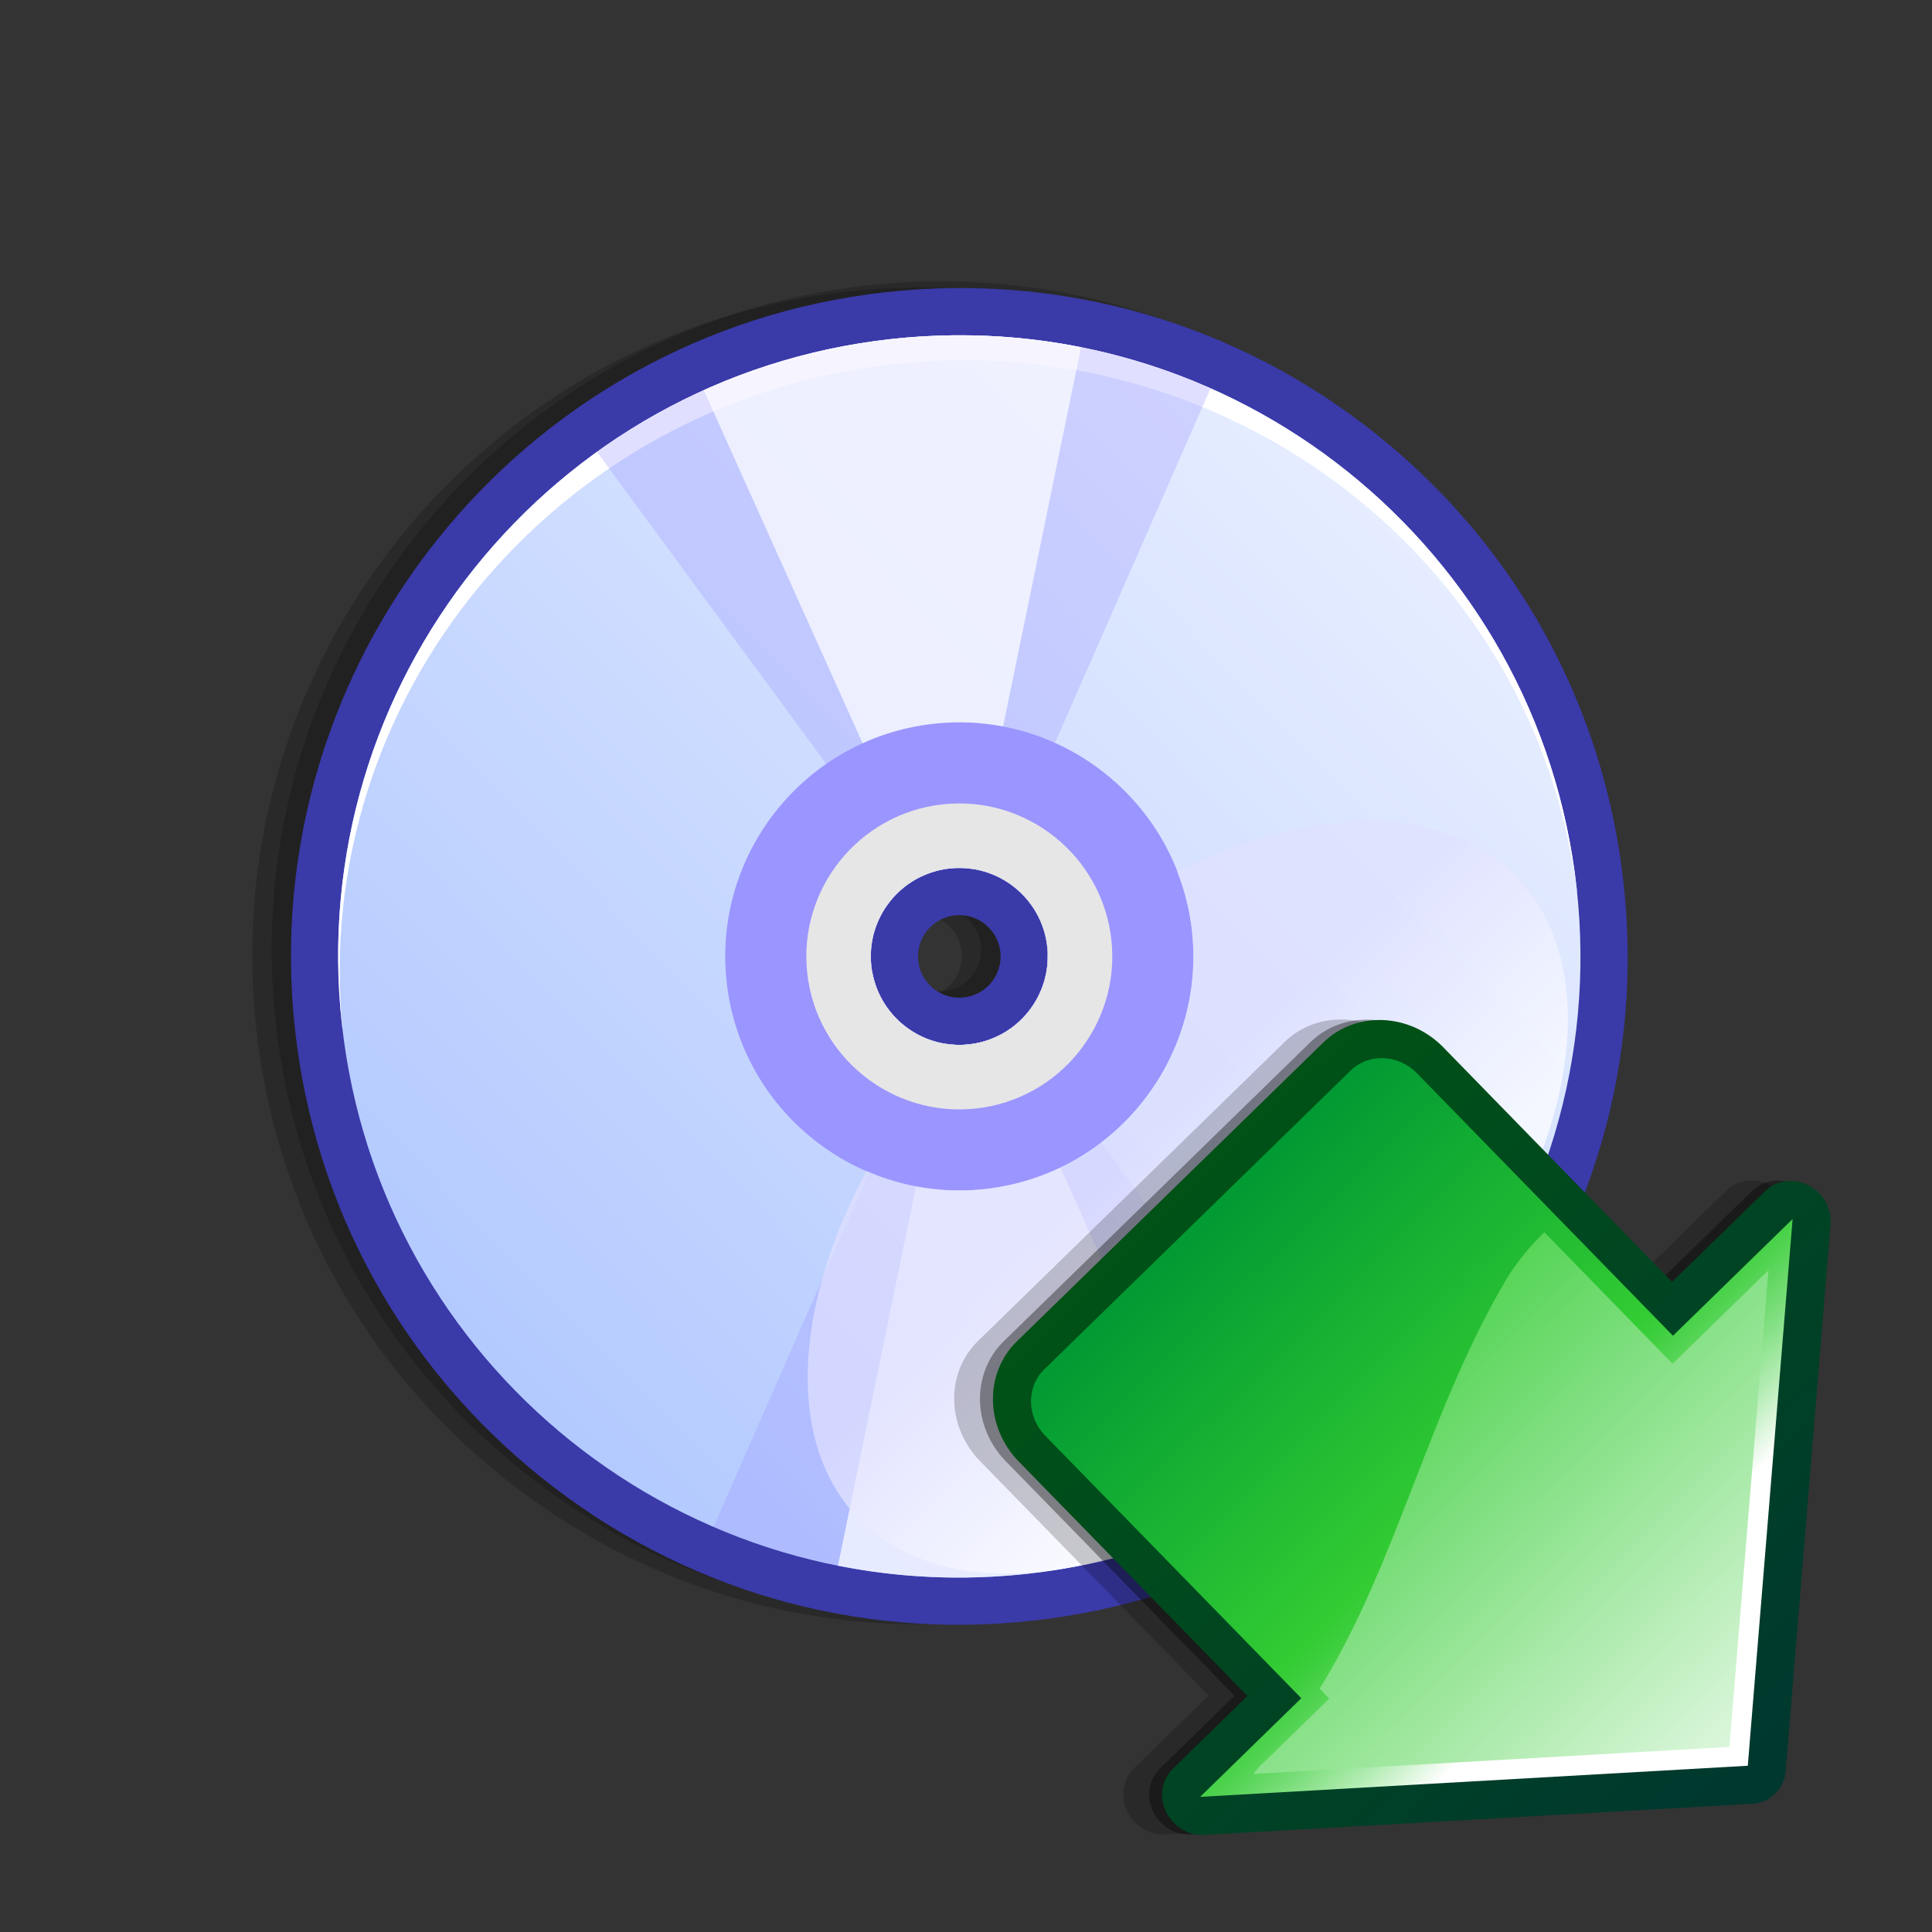 <?xml version="1.0" encoding="UTF-8" standalone="no"?>
<!-- Created with Sodipodi ("http://www.sodipodi.com/") -->

<svg
   xmlns:a="http://ns.adobe.com/AdobeSVGViewerExtensions/3.0/"
   xmlns:dc="http://purl.org/dc/elements/1.1/"
   xmlns:cc="http://creativecommons.org/ns#"
   xmlns:rdf="http://www.w3.org/1999/02/22-rdf-syntax-ns#"
   xmlns:svg="http://www.w3.org/2000/svg"
   xmlns="http://www.w3.org/2000/svg"
   xmlns:sodipodi="http://sodipodi.sourceforge.net/DTD/sodipodi-0.dtd"
   xmlns:inkscape="http://www.inkscape.org/namespaces/inkscape"
   width="128"
   height="128"
   viewBox="0 0 128 128"
   style="overflow:visible"
   xml:space="preserve"
   id="svg4445"
   sodipodi:version="0.32"
   sodipodi:docname="backup.svg"
   version="1.1"
   inkscape:version="0.91 r13725"><rect x="0" y="0" width="128" height="128" fill="#333333" stroke="none"/><defs
     id="defs4533" /><sodipodi:namedview
     id="base"
     showgrid="false"
     inkscape:zoom="0.77146356"
     inkscape:cx="148.38004"
     inkscape:cy="31.845978"
     inkscape:window-width="1325"
     inkscape:window-height="747"
     inkscape:window-x="41"
     inkscape:window-y="21"
     inkscape:window-maximized="1"
     inkscape:current-layer="g3393"
     units="px" /><g
     id="Layer_1"
     style="stroke:#000000"
     transform="translate(0,290.133)"><g
       id="g4447"><linearGradient
         id="XMLID_1_"
         gradientUnits="userSpaceOnUse"
         x1="129"
         y1="11"
         x2="129"
         y2="245"><stop
           offset="0"
           style="stop-color:#494949"
           id="stop4452" /><stop
           offset="1"
           style="stop-color:#000000"
           id="stop4453" /><a:midPointStop
           offset="0"
           style="stop-color:#494949"
           id="midPointStop4454" /><a:midPointStop
           offset="0.5"
           style="stop-color:#494949"
           id="midPointStop4455" /><a:midPointStop
           offset="1"
           style="stop-color:#000000"
           id="midPointStop4456" /></linearGradient><linearGradient
         id="XMLID_2_"
         gradientUnits="userSpaceOnUse"
         x1="29.053"
         y1="29.053"
         x2="226.947"
         y2="226.947"><stop
           offset="0"
           style="stop-color:#FFFFFF"
           id="stop4460" /><stop
           offset="1"
           style="stop-color:#DADADA"
           id="stop4461" /><a:midPointStop
           offset="0"
           style="stop-color:#FFFFFF"
           id="midPointStop4462" /><a:midPointStop
           offset="0.5"
           style="stop-color:#FFFFFF"
           id="midPointStop4463" /><a:midPointStop
           offset="1"
           style="stop-color:#DADADA"
           id="midPointStop4464" /></linearGradient><path
         style="fill:none;stroke:none"
         d="M 256,256 0,256 0,0 l 256,0 0,256 z"
         id="path4466"
         inkscape:connector-curvature="0" /></g><g
       id="g3440"
       transform="matrix(-2.121,1.866,-1.866,-2.121,829.672,69.254)"><g
         id="g3393"><g
           id="g4467"
           transform="matrix(0.214,-0.011,0.011,0.214,105.477,226.247)"><path
             style="opacity:0.2;stroke:none"
             d="m 121.281,84.41 c -19.393,2.387 -36.691,12.183 -48.715,27.581 -12.023,15.397 -17.33,34.559 -14.943,53.951 2.387,19.389 12.182,36.689 27.582,48.713 31.789,24.818 77.844,19.148 102.663,-12.639 12.004,-15.373 17.299,-34.531 14.908,-53.946 C 200.387,128.657 190.602,111.357 175.227,99.352 159.828,87.329 140.67,82.022 121.281,84.41 m 6.154,76.154 c -1.102,-0.859 -1.732,-2.162 -1.732,-3.568 0,-1.014 0.328,-1.973 0.953,-2.771 0.742,-0.951 1.813,-1.557 3.014,-1.705 1.197,-0.146 2.379,0.18 3.326,0.922 0.951,0.742 1.555,1.811 1.701,3.01 0.148,1.201 -0.18,2.385 -0.92,3.334 -1.533,1.96 -4.377,2.312 -6.342,0.778 z"
             id="path4468"
             inkscape:connector-curvature="0" /><path
             style="opacity:0.2;stroke:none"
             d="m 119.281,83.41 c -19.393,2.387 -36.691,12.183 -48.715,27.581 -12.023,15.397 -17.33,34.559 -14.943,53.951 2.387,19.389 12.182,36.689 27.582,48.713 31.789,24.818 77.844,19.148 102.663,-12.639 12.004,-15.373 17.299,-34.531 14.908,-53.946 C 198.387,127.657 188.602,110.357 173.227,98.352 157.828,86.329 138.67,81.022 119.281,83.41 m 6.154,76.154 c -1.102,-0.859 -1.732,-2.162 -1.732,-3.568 0,-1.014 0.328,-1.973 0.953,-2.771 0.742,-0.951 1.813,-1.557 3.014,-1.705 1.197,-0.146 2.379,0.18 3.327,0.922 0.951,0.742 1.555,1.811 1.701,3.01 0.148,1.201 -0.18,2.385 -0.92,3.334 -1.534,1.96 -4.378,2.312 -6.343,0.778 z"
             id="path4469"
             inkscape:connector-curvature="0" /><path
             style="fill:#3a3aa9;stroke:none"
             d="m 118.281,81.41 c -19.393,2.387 -36.691,12.183 -48.715,27.581 -12.023,15.397 -17.33,34.559 -14.943,53.951 2.387,19.389 12.182,36.689 27.582,48.713 31.789,24.818 77.844,19.148 102.663,-12.639 12.004,-15.373 17.299,-34.531 14.908,-53.946 C 197.387,125.657 187.602,108.357 172.227,96.352 156.828,84.329 137.67,79.022 118.281,81.41 m 6.154,76.154 c -1.102,-0.859 -1.732,-2.162 -1.732,-3.568 0,-1.014 0.328,-1.973 0.953,-2.771 0.742,-0.951 1.813,-1.557 3.014,-1.706 1.197,-0.146 2.379,0.181 3.327,0.923 0.951,0.742 1.555,1.811 1.701,3.01 0.148,1.201 -0.18,2.385 -0.92,3.334 -1.534,1.96 -4.378,2.312 -6.343,0.778 z"
             id="path4470"
             inkscape:connector-curvature="0" /><linearGradient
             id="XMLID_3_"
             gradientUnits="userSpaceOnUse"
             x1="59.398"
             y1="154.004"
             x2="195.034"
             y2="154.004"><stop
               offset="0"
               style="stop-color:#E6EDFF"
               id="stop4472" /><stop
               offset="1"
               style="stop-color:#B3CAFF"
               id="stop4473" /><a:midPointStop
               offset="0"
               style="stop-color:#E6EDFF"
               id="midPointStop4474" /><a:midPointStop
               offset="0.5"
               style="stop-color:#E6EDFF"
               id="midPointStop4475" /><a:midPointStop
               offset="1"
               style="stop-color:#B3CAFF"
               id="midPointStop4476" /></linearGradient><path
             style="fill:url(#XMLID_3_);stroke:none"
             d="m 73.636,112.169 c -23.104,29.591 -17.844,72.311 11.746,95.415 29.594,23.104 72.311,17.846 95.415,-11.746 23.104,-29.592 17.842,-72.312 -11.748,-95.416 C 139.457,77.319 96.74,82.577 73.636,112.169 m 61.214,47.794 c -3.287,4.211 -9.383,4.959 -13.594,1.674 -4.207,-3.287 -4.959,-9.383 -1.67,-13.593 3.283,-4.209 9.383,-4.961 13.59,-1.674 4.207,3.284 4.961,9.384 1.674,13.593 z"
             id="path4477"
             inkscape:connector-curvature="0" /><path
             style="fill:#ffffff;stroke:none"
             d="m 135.689,158.885 c 3.221,-4.123 2.414,-10.155 -1.793,-13.442 -4.209,-3.285 -10.249,-2.6 -13.469,1.523 -0.141,0.178 -0.266,0.365 -0.391,0.555 3.369,-3.734 9.114,-4.291 13.139,-1.15 4.023,3.141 4.877,8.853 2.07,13.026 0.151,-0.168 0.304,-0.333 0.444,-0.512 M 87.07,205.424 c -29.41,-22.959 -35.154,-64.817 -13,-93.793 -0.145,0.18 -0.291,0.356 -0.434,0.539 -23.104,29.591 -17.844,72.311 11.746,95.415 29.594,23.104 72.311,17.846 95.415,-11.746 0.141,-0.184 0.279,-0.369 0.42,-0.551 -22.74,28.521 -64.737,33.099 -94.147,10.136 z"
             id="path4478"
             inkscape:connector-curvature="0" /><path
             style="opacity:0.3;fill:#9b95ff;stroke:none"
             d="M 169.049,100.422 C 159.156,92.697 147.795,88.149 136.194,86.613 l -3.477,24.794 -4.62,32.96 c 1.79,0.16 3.557,0.813 5.079,2.002 1.256,0.984 2.199,2.219 2.826,3.581 l 30.357,-12.278 23.709,-9.586 C 185.73,117.539 178.68,107.941 169.049,100.422 Z"
             id="path4479"
             inkscape:connector-curvature="0" /><path
             style="opacity:0.7;fill:#ffffff;stroke:none"
             d="m 183.281,115.538 c -3.842,-5.599 -8.592,-10.715 -14.232,-15.115 -5.92,-4.623 -12.367,-8.107 -19.076,-10.491 -5.586,15.287 -10.66,29.187 -10.66,29.187 0,0 -4.311,11.795 -9.354,25.606 1.135,0.334 2.227,0.875 3.217,1.646 0.701,0.551 1.301,1.184 1.809,1.869 14.519,-9.829 34.931,-23.65 48.296,-32.702 z"
             id="path4480"
             inkscape:connector-curvature="0" /><path
             style="opacity:0.3;fill:#9b95ff;stroke:none"
             d="m 125.148,163.451 c -1.377,-0.299 -2.711,-0.893 -3.893,-1.814 -1.439,-1.129 -2.467,-2.59 -3.074,-4.188 l -31.291,12.655 -22.771,9.209 c 4.314,10.787 11.447,20.607 21.264,28.271 9.555,7.459 20.477,11.959 31.666,13.641 l 3.484,-24.852 4.615,-32.922 z"
             id="path4481"
             inkscape:connector-curvature="0" /><path
             style="opacity:0.7;fill:#ffffff;stroke:none"
             d="m 121.255,161.637 c -0.713,-0.561 -1.324,-1.207 -1.834,-1.906 -12.35,8.363 -22.984,15.563 -22.984,15.563 0,0 -12,8.125 -25.311,17.141 3.85,5.613 8.607,10.74 14.256,15.15 5.777,4.51 12.053,7.934 18.586,10.313 5.646,-15.459 14.092,-38.584 20.008,-54.775 -0.959,-0.342 -1.877,-0.83 -2.721,-1.486 z"
             id="path4482"
             inkscape:connector-curvature="0" /><path
             style="fill:#9b95ff;stroke:none"
             d="m 107.025,138.237 c -8.691,11.133 -6.705,27.265 4.428,35.958 11.133,8.693 27.264,6.707 35.954,-4.426 8.693,-11.133 6.707,-27.265 -4.426,-35.958 -11.133,-8.691 -27.263,-6.705 -35.956,4.426 m 27.825,21.726 c -3.287,4.211 -9.383,4.959 -13.594,1.674 -4.207,-3.287 -4.959,-9.383 -1.67,-13.593 3.283,-4.209 9.383,-4.961 13.59,-1.674 4.207,3.284 4.961,9.384 1.674,13.593 z"
             id="path4483"
             inkscape:connector-curvature="0" /><path
             style="fill:#e6e6e6;stroke:none"
             d="m 114.019,143.7 c -5.68,7.276 -4.385,17.819 2.893,23.501 7.278,5.682 17.821,4.383 23.5,-2.893 5.682,-7.277 4.385,-17.821 -2.895,-23.505 -7.275,-5.681 -17.816,-4.382 -23.498,2.897 m 20.831,16.263 c -3.287,4.211 -9.383,4.959 -13.594,1.674 -4.207,-3.287 -4.959,-9.383 -1.67,-13.593 3.283,-4.209 9.383,-4.961 13.59,-1.674 4.207,3.284 4.961,9.384 1.674,13.593 z"
             id="path4484"
             inkscape:connector-curvature="0" /><path
             style="opacity:0.5;fill:none;stroke:none"
             d="m 202.691,227.977 -149.834,0 0,-149.838 149.834,0 0,149.838 z"
             id="path4485"
             inkscape:connector-curvature="0" /><linearGradient
             id="XMLID_4_"
             gradientUnits="userSpaceOnUse"
             x1="127.772"
             y1="126.509"
             x2="127.772"
             y2="98.98"><stop
               offset="0"
               style="stop-color:#E1E1FF"
               id="stop4487" /><stop
               offset="1"
               style="stop-color:#FFFFFF"
               id="stop4488" /><a:midPointStop
               offset="0"
               style="stop-color:#E1E1FF"
               id="midPointStop4489" /><a:midPointStop
               offset="0.5"
               style="stop-color:#E1E1FF"
               id="midPointStop4490" /><a:midPointStop
               offset="1"
               style="stop-color:#FFFFFF"
               id="midPointStop4491" /></linearGradient><path
             style="opacity:0.7;fill:url(#XMLID_4_);stroke:none"
             d="m 127.773,87.648 c -27.727,0 -50.285,13.483 -50.285,30.058 0,11.159 10.314,21.118 26.176,26.292 0.854,-2.014 1.953,-3.957 3.361,-5.76 8.693,-11.131 24.823,-13.118 35.956,-4.426 3.635,2.84 6.275,6.477 7.908,10.469 16.271,-5.113 27.168,-15.326 27.168,-26.575 0,-16.575 -22.557,-30.058 -50.284,-30.058 z"
             id="path4492"
             inkscape:connector-curvature="0" /><path
             style="opacity:0.2;stroke:none"
             d="m 79.167,72.216 c 0.576,1.703 2.102,2.84 3.813,2.84 l 14.246,0 0,35.85 c 0,5.277 4.042,9.557 9.031,9.557 l 46.854,0 c 4.99,0 9.031,-4.279 9.031,-9.557 l 0,-35.85 11.414,0 c 1.707,0 3.232,-1.137 3.811,-2.84 0.576,-1.701 0.08,-3.605 -1.24,-4.752 L 130.84,28.052 c -1.494,-1.303 -3.649,-1.301 -5.145,0 L 80.408,67.464 c -1.323,1.149 -1.817,3.051 -1.241,4.752 z"
             id="path4493"
             inkscape:connector-curvature="0" /><path
             style="opacity:0.2;stroke:none"
             d="m 81.181,74.197 c 0.576,1.703 2.102,2.84 3.812,2.84 l 14.246,0 0,35.85 c 0,5.277 4.043,9.557 9.032,9.557 l 46.854,0 c 4.988,0 9.031,-4.279 9.031,-9.557 l 0,-35.85 11.412,0 c 1.707,0 3.234,-1.137 3.813,-2.84 0.576,-1.701 0.078,-3.605 -1.24,-4.752 L 132.854,30.033 c -1.494,-1.301 -3.65,-1.301 -5.145,0 L 82.421,69.445 c -1.32,1.148 -1.816,3.051 -1.24,4.752 z"
             id="path4494"
             inkscape:connector-curvature="0" /><path
             style="opacity:0.2;stroke:none"
             d="m 79.181,72.197 c 0.576,1.703 2.102,2.84 3.812,2.84 l 14.246,0 0,35.85 c 0,5.277 4.043,9.557 9.032,9.557 l 46.854,0 c 4.988,0 9.031,-4.279 9.031,-9.557 l 0,-35.85 11.412,0 c 1.707,0 3.234,-1.137 3.813,-2.84 0.576,-1.701 0.078,-3.605 -1.24,-4.752 L 130.854,28.033 c -1.494,-1.301 -3.651,-1.301 -5.145,0 L 80.421,67.445 c -1.32,1.148 -1.816,3.051 -1.24,4.752 z"
             id="path4495"
             inkscape:connector-curvature="0" /><linearGradient
             id="XMLID_5_"
             gradientUnits="userSpaceOnUse"
             x1="146.247"
             y1="1290.836"
             x2="146.247"
             y2="1101.758"
             gradientTransform="matrix(-1,0,0,-1,273.527,1303.633)"><stop
               offset="0"
               style="stop-color:#003333"
               id="stop4497" /><stop
               offset="1"
               style="stop-color:#006A00"
               id="stop4498" /><a:midPointStop
               offset="0"
               style="stop-color:#003333"
               id="midPointStop4499" /><a:midPointStop
               offset="0.5"
               style="stop-color:#003333"
               id="midPointStop4500" /><a:midPointStop
               offset="1"
               style="stop-color:#006A00"
               id="midPointStop4501" /></linearGradient><path
             style="fill:url(#XMLID_5_);stroke:none"
             d="m 78.181,71.197 c 0.576,1.703 2.102,2.84 3.812,2.84 l 14.246,0 0,35.85 c 0,5.277 4.043,9.557 9.032,9.557 l 46.854,0 c 4.988,0 9.031,-4.279 9.031,-9.557 l 0,-35.85 11.412,0 c 1.707,0 3.234,-1.137 3.813,-2.84 0.576,-1.701 0.078,-3.605 -1.24,-4.752 L 129.854,27.033 c -1.495,-1.301 -3.651,-1.301 -5.145,0 L 79.421,66.445 c -1.32,1.148 -1.816,3.051 -1.24,4.752 z"
             id="path4502"
             inkscape:connector-curvature="0" /><linearGradient
             id="XMLID_6_"
             gradientUnits="userSpaceOnUse"
             x1="127.28"
             y1="52.681"
             x2="127.28"
             y2="145.277"><stop
               offset="0"
               style="stop-color:#FFFFFF"
               id="stop4504" /><stop
               offset="0.005"
               style="stop-color:#F9FDF9"
               id="stop4505" /><stop
               offset="0.065"
               style="stop-color:#B3ECB3"
               id="stop4506" /><stop
               offset="0.119"
               style="stop-color:#7CDE7C"
               id="stop4507" /><stop
               offset="0.166"
               style="stop-color:#54D454"
               id="stop4508" /><stop
               offset="0.202"
               style="stop-color:#3CCE3C"
               id="stop4509" /><stop
               offset="0.225"
               style="stop-color:#33CC33"
               id="stop4510" /><stop
               offset="0.68"
               style="stop-color:#009933"
               id="stop4511" /><a:midPointStop
               offset="0"
               style="stop-color:#FFFFFF"
               id="midPointStop4512" /><a:midPointStop
               offset="0.4"
               style="stop-color:#FFFFFF"
               id="midPointStop4513" /><a:midPointStop
               offset="0.225"
               style="stop-color:#33CC33"
               id="midPointStop4514" /><a:midPointStop
               offset="0.5"
               style="stop-color:#33CC33"
               id="midPointStop4515" /><a:midPointStop
               offset="0.68"
               style="stop-color:#009933"
               id="midPointStop4516" /></linearGradient><path
             style="fill:url(#XMLID_6_);stroke:none"
             d="m 100.287,69.751 c 0,13.512 0,40.135 0,40.135 0,2.906 2.236,5.271 4.984,5.271 l 46.854,0 c 2.746,0 4.982,-2.365 4.982,-5.271 0,0 0,-28.318 0,-40.135 l 15.461,0 -45.287,-39.412 -45.288,39.412 18.294,0 z"
             id="path4517"
             inkscape:connector-curvature="0" /><linearGradient
             id="XMLID_7_"
             gradientUnits="userSpaceOnUse"
             x1="164.75"
             y1="67.543"
             x2="166.769"
             y2="67.543"><stop
               offset="0"
               style="stop-color:#FFFFFF"
               id="stop4519" /><stop
               offset="1"
               style="stop-color:#33CC33"
               id="stop4520" /><a:midPointStop
               offset="0"
               style="stop-color:#FFFFFF"
               id="midPointStop4521" /><a:midPointStop
               offset="0.5"
               style="stop-color:#FFFFFF"
               id="midPointStop4522" /><a:midPointStop
               offset="1"
               style="stop-color:#33CC33"
               id="midPointStop4523" /></linearGradient><path
             style="fill:url(#XMLID_7_);stroke:none"
             d="m 164.75,67.582 c 0.707,0 1.393,0 2.02,0 -0.027,-0.023 -0.061,-0.053 -0.09,-0.078 -0.645,0.011 -1.287,0.042 -1.93,0.078 z"
             id="path4524"
             inkscape:connector-curvature="0" /><linearGradient
             id="XMLID_8_"
             gradientUnits="userSpaceOnUse"
             x1="127.236"
             y1="18.683"
             x2="127.236"
             y2="102.601"><stop
               offset="0"
               style="stop-color:#FFFFFF"
               id="stop4526" /><stop
               offset="1"
               style="stop-color:#33CC33"
               id="stop4527" /><a:midPointStop
               offset="0"
               style="stop-color:#FFFFFF"
               id="midPointStop4528" /><a:midPointStop
               offset="0.5"
               style="stop-color:#FFFFFF"
               id="midPointStop4529" /><a:midPointStop
               offset="1"
               style="stop-color:#33CC33"
               id="midPointStop4530" /></linearGradient><path
             style="fill:url(#XMLID_8_);stroke:none"
             d="m 164.75,67.582 c 0.643,-0.035 1.285,-0.066 1.93,-0.078 -7.043,-6.129 -37,-32.201 -39.398,-34.287 -2.406,2.094 -32.597,28.367 -39.489,34.365 5.41,0 14.664,0 14.664,0 l 0,20.109 c 1.989,0.008 4.015,-0.195 6.041,-0.646 16.324,-4.26 30.793,-14.086 46.44,-17.947 l 0,-1.516 c 0,0 5.416,0 9.812,0 z"
             id="path4531"
             inkscape:connector-curvature="0" /></g></g></g></g></svg>